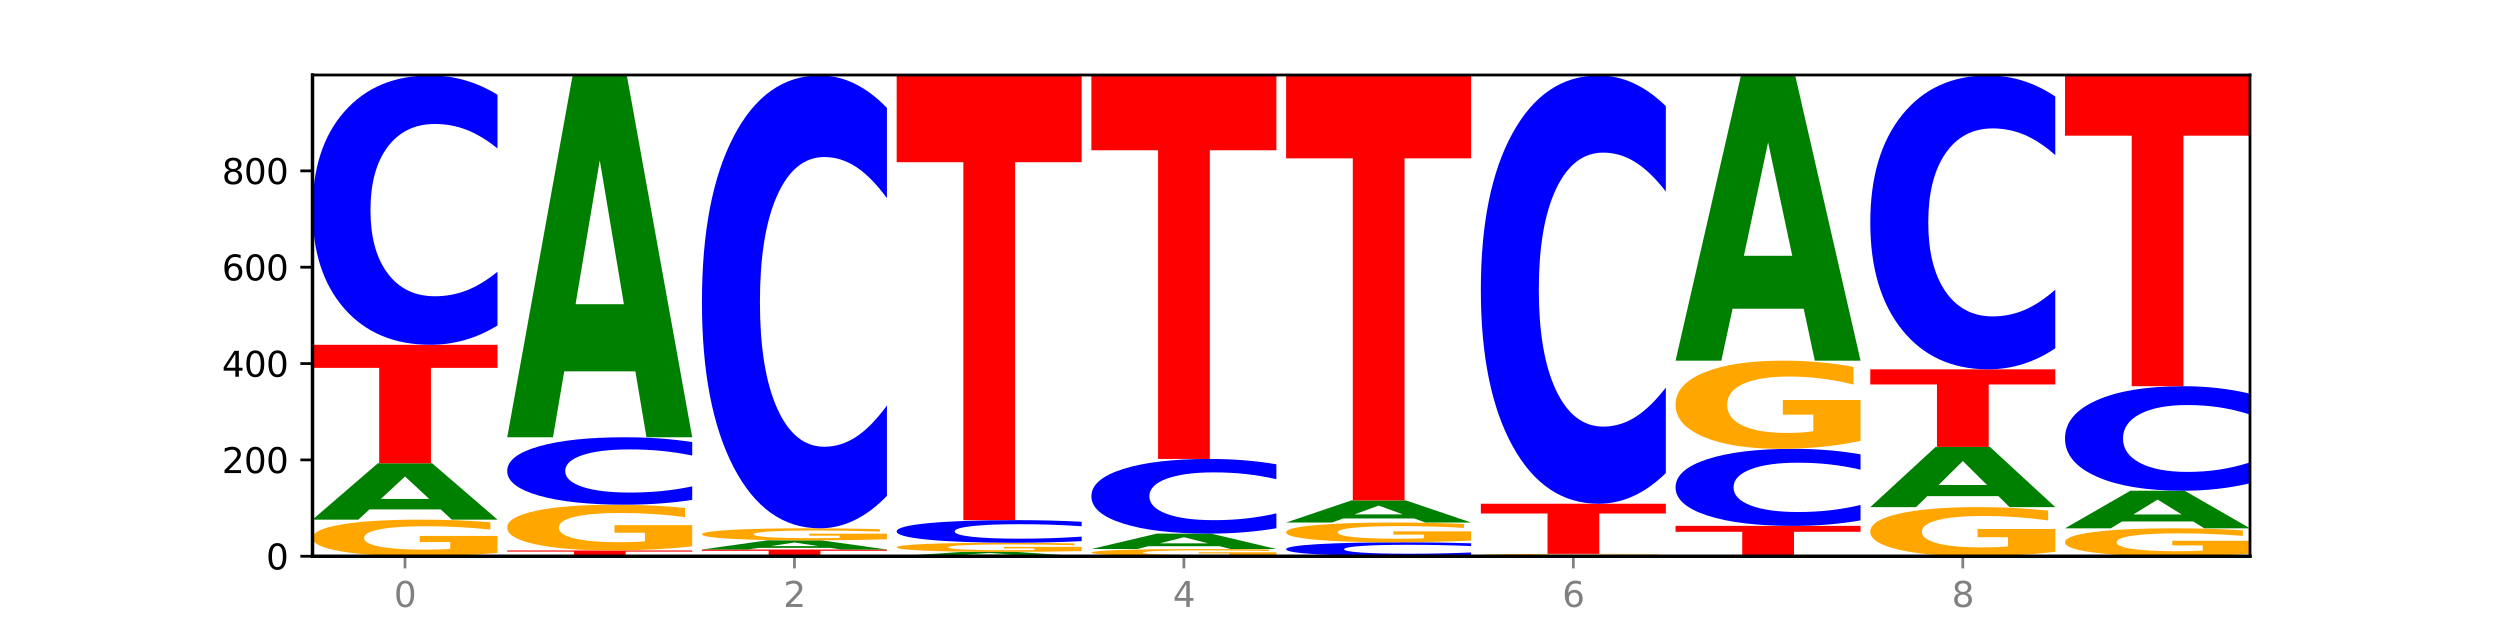 <?xml version="1.0" encoding="utf-8" standalone="no"?>
<!DOCTYPE svg PUBLIC "-//W3C//DTD SVG 1.1//EN"
  "http://www.w3.org/Graphics/SVG/1.1/DTD/svg11.dtd">
<svg xmlns:xlink="http://www.w3.org/1999/xlink" width="720pt" height="180pt" viewBox="0 0 720 180" xmlns="http://www.w3.org/2000/svg" version="1.1">
 <defs>
  <style type="text/css">*{stroke-linejoin: round; stroke-linecap: butt}</style>
 </defs>
 <g id="figure_1">
  <g id="patch_1">
   <path d="M 0 180 
L 720 180 
L 720 0 
L 0 0 
z
" style="fill: #ffffff"/>
  </g>
  <g id="axes_1">
   <g id="patch_2">
    <path d="M 90 160.2 
L 648 160.2 
L 648 21.6 
L 90 21.6 
z
" style="fill: #ffffff"/>
   </g>
   <g id="line2d_1">
    <path d="M 90 160.2 
L 648 160.2 
" clip-path="url(#p2793f55728)" style="fill: none; stroke: #000000; stroke-width: 0.5; stroke-linecap: square"/>
   </g>
   <g id="patch_3">
    <path d="M 143.276 159.246 
Q 137.903 159.723 132.124 159.963 
Q 126.345 160.2 120.184 160.2 
Q 106.262 160.2 98.131 158.78 
Q 90 157.36 90 154.931 
Q 90 152.474 98.274 151.065 
Q 106.561 149.656 120.972 149.656 
Q 126.525 149.656 131.611 149.848 
Q 136.709 150.037 141.223 150.412 
L 141.223 152.514 
Q 136.566 152.032 131.957 151.795 
Q 127.348 151.555 122.716 151.555 
Q 114.143 151.555 109.498 152.431 
Q 104.853 153.304 104.853 154.931 
Q 104.853 156.543 109.331 157.423 
Q 113.808 158.301 122.047 158.301 
Q 124.292 158.301 126.214 158.251 
Q 128.136 158.198 129.665 158.089 
L 129.665 156.116 
L 120.889 156.116 
L 120.889 154.358 
L 143.276 154.358 
L 143.276 159.246 
z
" clip-path="url(#p2793f55728)" style="fill: #ffa600"/>
   </g>
   <g id="patch_4">
    <path d="M 126.905 146.699 
L 106.415 146.699 
L 103.18 149.656 
L 90 149.656 
L 108.823 133.423 
L 124.454 133.423 
L 143.276 149.656 
L 130.107 149.656 
L 126.905 146.699 
z
M 109.683 143.686 
L 123.604 143.686 
L 116.655 137.229 
L 109.683 143.686 
z
" clip-path="url(#p2793f55728)" style="fill: #008000"/>
   </g>
   <g id="patch_5">
    <path d="M 90 99.294 
L 143.276 99.294 
L 143.276 105.95 
L 124.109 105.95 
L 124.109 133.423 
L 109.204 133.423 
L 109.204 105.95 
L 90 105.95 
L 90 99.294 
z
" clip-path="url(#p2793f55728)" style="fill: #ff0000"/>
   </g>
   <g id="patch_6">
    <path d="M 143.276 93.735 
Q 138.82 96.49 134.001 97.884 
Q 129.182 99.294 123.934 99.294 
Q 108.282 99.294 99.141 88.848 
Q 90 78.403 90 60.54 
Q 90 42.613 99.141 32.184 
Q 108.282 21.739 123.934 21.739 
Q 129.182 21.739 134.001 23.149 
Q 138.82 24.542 143.276 27.298 
L 143.276 42.758 
Q 138.78 39.105 134.417 37.407 
Q 130.055 35.709 125.236 35.709 
Q 116.591 35.709 111.638 42.325 
Q 106.698 48.925 106.698 60.54 
Q 106.698 72.107 111.638 78.723 
Q 116.591 85.324 125.236 85.324 
Q 130.055 85.324 134.417 83.626 
Q 138.78 81.912 143.276 78.259 
L 143.276 93.735 
z
" clip-path="url(#p2793f55728)" style="fill: #0000ff"/>
   </g>
   <g id="patch_7">
    <path d="M 146.08 158.535 
L 199.357 158.535 
L 199.357 158.86 
L 180.19 158.86 
L 180.19 160.2 
L 165.285 160.2 
L 165.285 158.86 
L 146.08 158.86 
L 146.08 158.535 
z
" clip-path="url(#p2793f55728)" style="fill: #ff0000"/>
   </g>
   <g id="patch_8">
    <path d="M 199.357 157.343 
Q 193.984 157.939 188.205 158.238 
Q 182.426 158.535 176.265 158.535 
Q 162.343 158.535 154.212 156.76 
Q 146.08 154.985 146.08 151.949 
Q 146.08 148.878 154.355 147.116 
Q 162.641 145.355 177.053 145.355 
Q 182.605 145.355 187.691 145.595 
Q 192.79 145.831 197.303 146.3 
L 197.303 148.927 
Q 192.646 148.325 188.038 148.029 
Q 183.429 147.729 178.796 147.729 
Q 170.223 147.729 165.578 148.824 
Q 160.934 149.915 160.934 151.949 
Q 160.934 153.964 165.411 155.064 
Q 169.889 156.161 178.127 156.161 
Q 180.372 156.161 182.294 156.098 
Q 184.217 156.033 185.745 155.897 
L 185.745 153.43 
L 176.969 153.43 
L 176.969 151.233 
L 199.357 151.233 
L 199.357 157.343 
z
" clip-path="url(#p2793f55728)" style="fill: #ffa600"/>
   </g>
   <g id="patch_9">
    <path d="M 199.357 143.963 
Q 194.9 144.653 190.081 145.002 
Q 185.263 145.355 180.014 145.355 
Q 164.363 145.355 155.222 142.739 
Q 146.08 140.123 146.08 135.649 
Q 146.08 131.16 155.222 128.548 
Q 164.363 125.932 180.014 125.932 
Q 185.263 125.932 190.081 126.285 
Q 194.9 126.634 199.357 127.324 
L 199.357 131.196 
Q 194.86 130.281 190.498 129.856 
Q 186.135 129.43 181.316 129.43 
Q 172.672 129.43 167.718 131.087 
Q 162.779 132.74 162.779 135.649 
Q 162.779 138.546 167.718 140.203 
Q 172.672 141.856 181.316 141.856 
Q 186.135 141.856 190.498 141.431 
Q 194.86 141.002 199.357 140.087 
L 199.357 143.963 
z
" clip-path="url(#p2793f55728)" style="fill: #0000ff"/>
   </g>
   <g id="patch_10">
    <path d="M 182.985 106.951 
L 162.496 106.951 
L 159.261 125.932 
L 146.08 125.932 
L 164.903 21.739 
L 180.534 21.739 
L 199.357 125.932 
L 186.187 125.932 
L 182.985 106.951 
z
M 165.764 87.613 
L 179.684 87.613 
L 172.735 46.168 
L 165.764 87.613 
z
" clip-path="url(#p2793f55728)" style="fill: #008000"/>
   </g>
   <g id="patch_11">
    <path d="M 202.161 158.258 
L 255.437 158.258 
L 255.437 158.636 
L 236.27 158.636 
L 236.27 160.2 
L 221.365 160.2 
L 221.365 158.636 
L 202.161 158.636 
L 202.161 158.258 
z
" clip-path="url(#p2793f55728)" style="fill: #ff0000"/>
   </g>
   <g id="patch_12">
    <path d="M 239.065 157.777 
L 218.576 157.777 
L 215.341 158.258 
L 202.161 158.258 
L 220.983 155.622 
L 236.615 155.622 
L 255.437 158.258 
L 242.268 158.258 
L 239.065 157.777 
z
M 221.844 157.288 
L 235.765 157.288 
L 228.815 156.24 
L 221.844 157.288 
z
" clip-path="url(#p2793f55728)" style="fill: #008000"/>
   </g>
   <g id="patch_13">
    <path d="M 255.437 155.308 
Q 250.064 155.465 244.285 155.544 
Q 238.506 155.622 232.345 155.622 
Q 218.423 155.622 210.292 155.154 
Q 202.161 154.687 202.161 153.888 
Q 202.161 153.08 210.435 152.617 
Q 218.722 152.153 233.133 152.153 
Q 238.685 152.153 243.772 152.216 
Q 248.87 152.279 253.384 152.402 
L 253.384 153.093 
Q 248.727 152.935 244.118 152.857 
Q 239.509 152.778 234.876 152.778 
Q 226.304 152.778 221.659 153.066 
Q 217.014 153.353 217.014 153.888 
Q 217.014 154.419 221.492 154.708 
Q 225.969 154.997 234.208 154.997 
Q 236.453 154.997 238.375 154.98 
Q 240.297 154.963 241.826 154.927 
L 241.826 154.278 
L 233.05 154.278 
L 233.05 153.7 
L 255.437 153.7 
L 255.437 155.308 
z
" clip-path="url(#p2793f55728)" style="fill: #ffa600"/>
   </g>
   <g id="patch_14">
    <path d="M 255.437 142.805 
Q 250.981 147.439 246.162 149.782 
Q 241.343 152.153 236.094 152.153 
Q 220.443 152.153 211.302 134.589 
Q 202.161 117.024 202.161 86.986 
Q 202.161 56.841 211.302 39.303 
Q 220.443 21.739 236.094 21.739 
Q 241.343 21.739 246.162 24.109 
Q 250.981 26.453 255.437 31.087 
L 255.437 57.083 
Q 250.94 50.941 246.578 48.086 
Q 242.215 45.23 237.397 45.23 
Q 228.752 45.23 223.799 56.356 
Q 218.859 67.455 218.859 86.986 
Q 218.859 106.437 223.799 117.563 
Q 228.752 128.662 237.397 128.662 
Q 242.215 128.662 246.578 125.806 
Q 250.94 122.924 255.437 116.782 
L 255.437 142.805 
z
" clip-path="url(#p2793f55728)" style="fill: #0000ff"/>
   </g>
   <g id="patch_15">
    <path d="M 295.146 159.973 
L 274.657 159.973 
L 271.421 160.2 
L 258.241 160.2 
L 277.064 158.951 
L 292.695 158.951 
L 311.518 160.2 
L 298.348 160.2 
L 295.146 159.973 
z
M 277.924 159.741 
L 291.845 159.741 
L 284.896 159.244 
L 277.924 159.741 
z
" clip-path="url(#p2793f55728)" style="fill: #008000"/>
   </g>
   <g id="patch_16">
    <path d="M 311.518 158.713 
Q 306.145 158.832 300.366 158.892 
Q 294.587 158.951 288.426 158.951 
Q 274.504 158.951 266.372 158.596 
Q 258.241 158.241 258.241 157.634 
Q 258.241 157.02 266.516 156.668 
Q 274.802 156.315 289.214 156.315 
Q 294.766 156.315 299.852 156.363 
Q 304.951 156.411 309.464 156.504 
L 309.464 157.03 
Q 304.807 156.909 300.198 156.85 
Q 295.59 156.79 290.957 156.79 
Q 282.384 156.79 277.739 157.009 
Q 273.095 157.227 273.095 157.634 
Q 273.095 158.037 277.572 158.257 
Q 282.05 158.477 290.288 158.477 
Q 292.533 158.477 294.455 158.464 
Q 296.378 158.451 297.906 158.424 
L 297.906 157.93 
L 289.13 157.93 
L 289.13 157.491 
L 311.518 157.491 
L 311.518 158.713 
z
" clip-path="url(#p2793f55728)" style="fill: #ffa600"/>
   </g>
   <g id="patch_17">
    <path d="M 311.518 155.848 
Q 307.061 156.08 302.242 156.197 
Q 297.423 156.315 292.175 156.315 
Q 276.524 156.315 267.382 155.437 
Q 258.241 154.559 258.241 153.057 
Q 258.241 151.55 267.382 150.673 
Q 276.524 149.795 292.175 149.795 
Q 297.423 149.795 302.242 149.913 
Q 307.061 150.03 311.518 150.262 
L 311.518 151.562 
Q 307.021 151.255 302.658 151.112 
Q 298.296 150.969 293.477 150.969 
Q 284.832 150.969 279.879 151.525 
Q 274.94 152.08 274.94 153.057 
Q 274.94 154.029 279.879 154.586 
Q 284.832 155.141 293.477 155.141 
Q 298.296 155.141 302.658 154.998 
Q 307.021 154.854 311.518 154.547 
L 311.518 155.848 
z
" clip-path="url(#p2793f55728)" style="fill: #0000ff"/>
   </g>
   <g id="patch_18">
    <path d="M 258.241 21.739 
L 311.518 21.739 
L 311.518 46.713 
L 292.35 46.713 
L 292.35 149.795 
L 277.445 149.795 
L 277.445 46.713 
L 258.241 46.713 
L 258.241 21.739 
z
" clip-path="url(#p2793f55728)" style="fill: #ff0000"/>
   </g>
   <g id="patch_19">
    <path d="M 367.598 160.012 
Q 362.225 160.106 356.446 160.153 
Q 350.667 160.2 344.506 160.2 
Q 330.584 160.2 322.453 159.92 
Q 314.322 159.639 314.322 159.16 
Q 314.322 158.675 322.596 158.397 
Q 330.882 158.119 345.294 158.119 
Q 350.846 158.119 355.933 158.157 
Q 361.031 158.194 365.544 158.268 
L 365.544 158.683 
Q 360.888 158.588 356.279 158.541 
Q 351.67 158.494 347.037 158.494 
Q 338.464 158.494 333.82 158.667 
Q 329.175 158.839 329.175 159.16 
Q 329.175 159.478 333.653 159.652 
Q 338.13 159.825 346.369 159.825 
Q 348.613 159.825 350.536 159.815 
Q 352.458 159.805 353.986 159.783 
L 353.986 159.394 
L 345.21 159.394 
L 345.21 159.047 
L 367.598 159.047 
L 367.598 160.012 
z
" clip-path="url(#p2793f55728)" style="fill: #ffa600"/>
   </g>
   <g id="patch_20">
    <path d="M 351.226 157.31 
L 330.737 157.31 
L 327.502 158.119 
L 314.322 158.119 
L 333.144 153.679 
L 348.775 153.679 
L 367.598 158.119 
L 354.429 158.119 
L 351.226 157.31 
z
M 334.005 156.486 
L 347.926 156.486 
L 340.976 154.72 
L 334.005 156.486 
z
" clip-path="url(#p2793f55728)" style="fill: #008000"/>
   </g>
   <g id="patch_21">
    <path d="M 367.598 152.138 
Q 363.142 152.902 358.323 153.288 
Q 353.504 153.679 348.255 153.679 
Q 332.604 153.679 323.463 150.783 
Q 314.322 147.887 314.322 142.934 
Q 314.322 137.963 323.463 135.071 
Q 332.604 132.175 348.255 132.175 
Q 353.504 132.175 358.323 132.566 
Q 363.142 132.952 367.598 133.716 
L 367.598 138.003 
Q 363.101 136.99 358.739 136.519 
Q 354.376 136.048 349.557 136.048 
Q 340.913 136.048 335.96 137.883 
Q 331.02 139.713 331.02 142.934 
Q 331.02 146.141 335.96 147.976 
Q 340.913 149.806 349.557 149.806 
Q 354.376 149.806 358.739 149.335 
Q 363.101 148.86 367.598 147.847 
L 367.598 152.138 
z
" clip-path="url(#p2793f55728)" style="fill: #0000ff"/>
   </g>
   <g id="patch_22">
    <path d="M 314.322 21.739 
L 367.598 21.739 
L 367.598 43.277 
L 348.431 43.277 
L 348.431 132.175 
L 333.526 132.175 
L 333.526 43.277 
L 314.322 43.277 
L 314.322 21.739 
z
" clip-path="url(#p2793f55728)" style="fill: #ff0000"/>
   </g>
   <g id="patch_23">
    <path d="M 423.678 159.912 
Q 419.222 160.055 414.403 160.127 
Q 409.584 160.2 404.336 160.2 
Q 388.684 160.2 379.543 159.658 
Q 370.402 159.116 370.402 158.19 
Q 370.402 157.26 379.543 156.718 
Q 388.684 156.177 404.336 156.177 
Q 409.584 156.177 414.403 156.25 
Q 419.222 156.322 423.678 156.465 
L 423.678 157.267 
Q 419.182 157.078 414.819 156.989 
Q 410.457 156.901 405.638 156.901 
Q 396.993 156.901 392.04 157.245 
Q 387.1 157.587 387.1 158.19 
Q 387.1 158.79 392.04 159.133 
Q 396.993 159.475 405.638 159.475 
Q 410.457 159.475 414.819 159.387 
Q 419.182 159.298 423.678 159.109 
L 423.678 159.912 
z
" clip-path="url(#p2793f55728)" style="fill: #0000ff"/>
   </g>
   <g id="patch_24">
    <path d="M 423.678 155.662 
Q 418.305 155.919 412.526 156.048 
Q 406.747 156.177 400.586 156.177 
Q 386.664 156.177 378.533 155.41 
Q 370.402 154.644 370.402 153.334 
Q 370.402 152.009 378.676 151.249 
Q 386.963 150.488 401.374 150.488 
Q 406.927 150.488 412.013 150.592 
Q 417.111 150.694 421.625 150.896 
L 421.625 152.03 
Q 416.968 151.77 412.359 151.642 
Q 407.75 151.513 403.118 151.513 
Q 394.545 151.513 389.9 151.985 
Q 385.255 152.456 385.255 153.334 
Q 385.255 154.204 389.733 154.678 
Q 394.21 155.152 402.449 155.152 
Q 404.694 155.152 406.616 155.125 
Q 408.538 155.097 410.067 155.038 
L 410.067 153.973 
L 401.291 153.973 
L 401.291 153.025 
L 423.678 153.025 
L 423.678 155.662 
z
" clip-path="url(#p2793f55728)" style="fill: #ffa600"/>
   </g>
   <g id="patch_25">
    <path d="M 407.307 149.326 
L 386.817 149.326 
L 383.582 150.488 
L 370.402 150.488 
L 389.225 144.106 
L 404.856 144.106 
L 423.678 150.488 
L 410.509 150.488 
L 407.307 149.326 
z
M 390.085 148.141 
L 404.006 148.141 
L 397.057 145.603 
L 390.085 148.141 
z
" clip-path="url(#p2793f55728)" style="fill: #008000"/>
   </g>
   <g id="patch_26">
    <path d="M 370.402 21.739 
L 423.678 21.739 
L 423.678 45.604 
L 404.511 45.604 
L 404.511 144.106 
L 389.606 144.106 
L 389.606 45.604 
L 370.402 45.604 
L 370.402 21.739 
z
" clip-path="url(#p2793f55728)" style="fill: #ff0000"/>
   </g>
   <g id="patch_27">
    <path d="M 479.759 160.137 
Q 474.386 160.169 468.607 160.184 
Q 462.828 160.2 456.667 160.2 
Q 442.745 160.2 434.614 160.107 
Q 426.482 160.013 426.482 159.853 
Q 426.482 159.692 434.757 159.599 
Q 443.043 159.506 457.455 159.506 
Q 463.007 159.506 468.093 159.519 
Q 473.192 159.531 477.705 159.556 
L 477.705 159.694 
Q 473.049 159.663 468.44 159.647 
Q 463.831 159.631 459.198 159.631 
Q 450.625 159.631 445.98 159.689 
Q 441.336 159.746 441.336 159.853 
Q 441.336 159.959 445.813 160.017 
Q 450.291 160.075 458.529 160.075 
Q 460.774 160.075 462.697 160.072 
Q 464.619 160.068 466.147 160.061 
L 466.147 159.931 
L 457.371 159.931 
L 457.371 159.816 
L 479.759 159.816 
L 479.759 160.137 
z
" clip-path="url(#p2793f55728)" style="fill: #ffa600"/>
   </g>
   <g id="patch_28">
    <path d="M 426.482 145.077 
L 479.759 145.077 
L 479.759 147.892 
L 460.592 147.892 
L 460.592 159.506 
L 445.687 159.506 
L 445.687 147.892 
L 426.482 147.892 
L 426.482 145.077 
z
" clip-path="url(#p2793f55728)" style="fill: #ff0000"/>
   </g>
   <g id="patch_29">
    <path d="M 479.759 136.237 
Q 475.302 140.619 470.483 142.835 
Q 465.665 145.077 460.416 145.077 
Q 444.765 145.077 435.624 128.466 
Q 426.482 111.854 426.482 83.446 
Q 426.482 54.937 435.624 38.35 
Q 444.765 21.739 460.416 21.739 
Q 465.665 21.739 470.483 23.981 
Q 475.302 26.197 479.759 30.58 
L 479.759 55.166 
Q 475.262 49.357 470.9 46.656 
Q 466.537 43.956 461.718 43.956 
Q 453.074 43.956 448.12 54.478 
Q 443.181 64.975 443.181 83.446 
Q 443.181 101.841 448.12 112.364 
Q 453.074 122.861 461.718 122.861 
Q 466.537 122.861 470.9 120.16 
Q 475.262 117.434 479.759 111.625 
L 479.759 136.237 
z
" clip-path="url(#p2793f55728)" style="fill: #0000ff"/>
   </g>
   <g id="patch_30">
    <path d="M 482.563 151.459 
L 535.839 151.459 
L 535.839 153.164 
L 516.672 153.164 
L 516.672 160.2 
L 501.767 160.2 
L 501.767 153.164 
L 482.563 153.164 
L 482.563 151.459 
z
" clip-path="url(#p2793f55728)" style="fill: #ff0000"/>
   </g>
   <g id="patch_31">
    <path d="M 535.839 149.868 
Q 531.383 150.657 526.564 151.056 
Q 521.745 151.459 516.496 151.459 
Q 500.845 151.459 491.704 148.47 
Q 482.563 145.48 482.563 140.367 
Q 482.563 135.236 491.704 132.251 
Q 500.845 129.261 516.496 129.261 
Q 521.745 129.261 526.564 129.665 
Q 531.383 130.064 535.839 130.852 
L 535.839 135.277 
Q 531.342 134.232 526.98 133.746 
Q 522.617 133.26 517.799 133.26 
Q 509.154 133.26 504.201 135.154 
Q 499.261 137.043 499.261 140.367 
Q 499.261 143.678 504.201 145.572 
Q 509.154 147.461 517.799 147.461 
Q 522.617 147.461 526.98 146.975 
Q 531.342 146.484 535.839 145.439 
L 535.839 149.868 
z
" clip-path="url(#p2793f55728)" style="fill: #0000ff"/>
   </g>
   <g id="patch_32">
    <path d="M 535.839 126.964 
Q 530.466 128.113 524.687 128.69 
Q 518.908 129.261 512.747 129.261 
Q 498.825 129.261 490.694 125.842 
Q 482.563 122.422 482.563 116.575 
Q 482.563 110.659 490.837 107.265 
Q 499.124 103.872 513.535 103.872 
Q 519.087 103.872 524.174 104.334 
Q 529.272 104.79 533.786 105.692 
L 533.786 110.753 
Q 529.129 109.594 524.52 109.022 
Q 519.911 108.445 515.278 108.445 
Q 506.706 108.445 502.061 110.554 
Q 497.416 112.657 497.416 116.575 
Q 497.416 120.456 501.894 122.574 
Q 506.371 124.688 514.61 124.688 
Q 516.855 124.688 518.777 124.567 
Q 520.699 124.441 522.228 124.179 
L 522.228 119.428 
L 513.452 119.428 
L 513.452 115.195 
L 535.839 115.195 
L 535.839 126.964 
z
" clip-path="url(#p2793f55728)" style="fill: #ffa600"/>
   </g>
   <g id="patch_33">
    <path d="M 519.467 88.91 
L 498.978 88.91 
L 495.743 103.872 
L 482.563 103.872 
L 501.385 21.739 
L 517.017 21.739 
L 535.839 103.872 
L 522.67 103.872 
L 519.467 88.91 
z
M 502.246 73.666 
L 516.167 73.666 
L 509.217 40.996 
L 502.246 73.666 
z
" clip-path="url(#p2793f55728)" style="fill: #008000"/>
   </g>
   <g id="patch_34">
    <path d="M 591.92 158.92 
Q 586.547 159.56 580.768 159.881 
Q 574.989 160.2 568.828 160.2 
Q 554.906 160.2 546.774 158.294 
Q 538.643 156.388 538.643 153.129 
Q 538.643 149.831 546.918 147.94 
Q 555.204 146.049 569.616 146.049 
Q 575.168 146.049 580.254 146.306 
Q 585.353 146.56 589.866 147.063 
L 589.866 149.884 
Q 585.209 149.238 580.6 148.919 
Q 575.992 148.598 571.359 148.598 
Q 562.786 148.598 558.141 149.773 
Q 553.497 150.945 553.497 153.129 
Q 553.497 155.292 557.974 156.473 
Q 562.452 157.651 570.69 157.651 
Q 572.935 157.651 574.857 157.584 
Q 576.78 157.514 578.308 157.367 
L 578.308 154.719 
L 569.532 154.719 
L 569.532 152.36 
L 591.92 152.36 
L 591.92 158.92 
z
" clip-path="url(#p2793f55728)" style="fill: #ffa600"/>
   </g>
   <g id="patch_35">
    <path d="M 575.548 142.889 
L 555.059 142.889 
L 551.823 146.049 
L 538.643 146.049 
L 557.466 128.706 
L 573.097 128.706 
L 591.92 146.049 
L 578.75 146.049 
L 575.548 142.889 
z
M 558.326 139.671 
L 572.247 139.671 
L 565.298 132.772 
L 558.326 139.671 
z
" clip-path="url(#p2793f55728)" style="fill: #008000"/>
   </g>
   <g id="patch_36">
    <path d="M 538.643 106.369 
L 591.92 106.369 
L 591.92 110.726 
L 572.752 110.726 
L 572.752 128.706 
L 557.847 128.706 
L 557.847 110.726 
L 538.643 110.726 
L 538.643 106.369 
z
" clip-path="url(#p2793f55728)" style="fill: #ff0000"/>
   </g>
   <g id="patch_37">
    <path d="M 591.92 100.303 
Q 587.463 103.31 582.644 104.831 
Q 577.825 106.369 572.577 106.369 
Q 556.926 106.369 547.784 94.971 
Q 538.643 83.573 538.643 64.08 
Q 538.643 44.518 547.784 33.137 
Q 556.926 21.739 572.577 21.739 
Q 577.825 21.739 582.644 23.277 
Q 587.463 24.798 591.92 27.805 
L 591.92 44.675 
Q 587.423 40.689 583.06 38.836 
Q 578.698 36.983 573.879 36.983 
Q 565.234 36.983 560.281 44.203 
Q 555.342 51.406 555.342 64.08 
Q 555.342 76.702 560.281 83.922 
Q 565.234 91.125 573.879 91.125 
Q 578.698 91.125 583.06 89.272 
Q 587.423 87.401 591.92 83.415 
L 591.92 100.303 
z
" clip-path="url(#p2793f55728)" style="fill: #0000ff"/>
   </g>
   <g id="patch_38">
    <path d="M 648 159.472 
Q 642.627 159.836 636.848 160.019 
Q 631.069 160.2 624.908 160.2 
Q 610.986 160.2 602.855 159.116 
Q 594.724 158.032 594.724 156.179 
Q 594.724 154.304 602.998 153.229 
Q 611.284 152.153 625.696 152.153 
Q 631.248 152.153 636.335 152.299 
Q 641.433 152.444 645.946 152.73 
L 645.946 154.334 
Q 641.29 153.967 636.681 153.785 
Q 632.072 153.603 627.439 153.603 
Q 618.866 153.603 614.222 154.271 
Q 609.577 154.937 609.577 156.179 
Q 609.577 157.409 614.055 158.081 
Q 618.532 158.751 626.771 158.751 
Q 629.015 158.751 630.938 158.712 
Q 632.86 158.672 634.388 158.589 
L 634.388 157.083 
L 625.612 157.083 
L 625.612 155.742 
L 648 155.742 
L 648 159.472 
z
" clip-path="url(#p2793f55728)" style="fill: #ffa600"/>
   </g>
   <g id="patch_39">
    <path d="M 631.628 150.182 
L 611.139 150.182 
L 607.904 152.153 
L 594.724 152.153 
L 613.546 141.332 
L 629.177 141.332 
L 648 152.153 
L 634.831 152.153 
L 631.628 150.182 
z
M 614.407 148.173 
L 628.328 148.173 
L 621.378 143.869 
L 614.407 148.173 
z
" clip-path="url(#p2793f55728)" style="fill: #008000"/>
   </g>
   <g id="patch_40">
    <path d="M 648 139.174 
Q 643.544 140.243 638.725 140.784 
Q 633.906 141.332 628.657 141.332 
Q 613.006 141.332 603.865 137.277 
Q 594.724 133.222 594.724 126.288 
Q 594.724 119.329 603.865 115.28 
Q 613.006 111.225 628.657 111.225 
Q 633.906 111.225 638.725 111.772 
Q 643.544 112.314 648 113.383 
L 648 119.385 
Q 643.503 117.967 639.141 117.307 
Q 634.778 116.648 629.959 116.648 
Q 621.315 116.648 616.362 119.217 
Q 611.422 121.779 611.422 126.288 
Q 611.422 130.778 616.362 133.346 
Q 621.315 135.909 629.959 135.909 
Q 634.778 135.909 639.141 135.249 
Q 643.503 134.584 648 133.166 
L 648 139.174 
z
" clip-path="url(#p2793f55728)" style="fill: #0000ff"/>
   </g>
   <g id="patch_41">
    <path d="M 594.724 21.6 
L 648 21.6 
L 648 39.079 
L 628.833 39.079 
L 628.833 111.225 
L 613.928 111.225 
L 613.928 39.079 
L 594.724 39.079 
L 594.724 21.6 
z
" clip-path="url(#p2793f55728)" style="fill: #ff0000"/>
   </g>
   <g id="matplotlib.axis_1">
    <g id="xtick_1">
     <g id="line2d_2">
      <defs>
       <path id="m162ca78634" d="M 0 0 
L 0 3.5 
" style="stroke: #808080; stroke-width: 0.8"/>
      </defs>
      <g>
       <use xlink:href="#m162ca78634" x="116.638" y="160.2" style="fill: #808080; stroke: #808080; stroke-width: 0.8"/>
      </g>
     </g>
     <g id="text_1">
      <!-- 0 -->
      <g style="fill: #808080" transform="translate(113.457 174.798) scale(0.1 -0.1)">
       <defs>
        <path id="DejaVuSans-30" d="M 2034 4250 
Q 1547 4250 1301 3770 
Q 1056 3291 1056 2328 
Q 1056 1369 1301 889 
Q 1547 409 2034 409 
Q 2525 409 2770 889 
Q 3016 1369 3016 2328 
Q 3016 3291 2770 3770 
Q 2525 4250 2034 4250 
z
M 2034 4750 
Q 2819 4750 3233 4129 
Q 3647 3509 3647 2328 
Q 3647 1150 3233 529 
Q 2819 -91 2034 -91 
Q 1250 -91 836 529 
Q 422 1150 422 2328 
Q 422 3509 836 4129 
Q 1250 4750 2034 4750 
z
" transform="scale(0.016)"/>
       </defs>
       <use xlink:href="#DejaVuSans-30"/>
      </g>
     </g>
    </g>
    <g id="xtick_2">
     <g id="line2d_3">
      <g>
       <use xlink:href="#m162ca78634" x="228.799" y="160.2" style="fill: #808080; stroke: #808080; stroke-width: 0.8"/>
      </g>
     </g>
     <g id="text_2">
      <!-- 2 -->
      <g style="fill: #808080" transform="translate(225.618 174.798) scale(0.1 -0.1)">
       <defs>
        <path id="DejaVuSans-32" d="M 1228 531 
L 3431 531 
L 3431 0 
L 469 0 
L 469 531 
Q 828 903 1448 1529 
Q 2069 2156 2228 2338 
Q 2531 2678 2651 2914 
Q 2772 3150 2772 3378 
Q 2772 3750 2511 3984 
Q 2250 4219 1831 4219 
Q 1534 4219 1204 4116 
Q 875 4013 500 3803 
L 500 4441 
Q 881 4594 1212 4672 
Q 1544 4750 1819 4750 
Q 2544 4750 2975 4387 
Q 3406 4025 3406 3419 
Q 3406 3131 3298 2873 
Q 3191 2616 2906 2266 
Q 2828 2175 2409 1742 
Q 1991 1309 1228 531 
z
" transform="scale(0.016)"/>
       </defs>
       <use xlink:href="#DejaVuSans-32"/>
      </g>
     </g>
    </g>
    <g id="xtick_3">
     <g id="line2d_4">
      <g>
       <use xlink:href="#m162ca78634" x="340.96" y="160.2" style="fill: #808080; stroke: #808080; stroke-width: 0.8"/>
      </g>
     </g>
     <g id="text_3">
      <!-- 4 -->
      <g style="fill: #808080" transform="translate(337.779 174.798) scale(0.1 -0.1)">
       <defs>
        <path id="DejaVuSans-34" d="M 2419 4116 
L 825 1625 
L 2419 1625 
L 2419 4116 
z
M 2253 4666 
L 3047 4666 
L 3047 1625 
L 3713 1625 
L 3713 1100 
L 3047 1100 
L 3047 0 
L 2419 0 
L 2419 1100 
L 313 1100 
L 313 1709 
L 2253 4666 
z
" transform="scale(0.016)"/>
       </defs>
       <use xlink:href="#DejaVuSans-34"/>
      </g>
     </g>
    </g>
    <g id="xtick_4">
     <g id="line2d_5">
      <g>
       <use xlink:href="#m162ca78634" x="453.121" y="160.2" style="fill: #808080; stroke: #808080; stroke-width: 0.8"/>
      </g>
     </g>
     <g id="text_4">
      <!-- 6 -->
      <g style="fill: #808080" transform="translate(449.939 174.798) scale(0.1 -0.1)">
       <defs>
        <path id="DejaVuSans-36" d="M 2113 2584 
Q 1688 2584 1439 2293 
Q 1191 2003 1191 1497 
Q 1191 994 1439 701 
Q 1688 409 2113 409 
Q 2538 409 2786 701 
Q 3034 994 3034 1497 
Q 3034 2003 2786 2293 
Q 2538 2584 2113 2584 
z
M 3366 4563 
L 3366 3988 
Q 3128 4100 2886 4159 
Q 2644 4219 2406 4219 
Q 1781 4219 1451 3797 
Q 1122 3375 1075 2522 
Q 1259 2794 1537 2939 
Q 1816 3084 2150 3084 
Q 2853 3084 3261 2657 
Q 3669 2231 3669 1497 
Q 3669 778 3244 343 
Q 2819 -91 2113 -91 
Q 1303 -91 875 529 
Q 447 1150 447 2328 
Q 447 3434 972 4092 
Q 1497 4750 2381 4750 
Q 2619 4750 2861 4703 
Q 3103 4656 3366 4563 
z
" transform="scale(0.016)"/>
       </defs>
       <use xlink:href="#DejaVuSans-36"/>
      </g>
     </g>
    </g>
    <g id="xtick_5">
     <g id="line2d_6">
      <g>
       <use xlink:href="#m162ca78634" x="565.281" y="160.2" style="fill: #808080; stroke: #808080; stroke-width: 0.8"/>
      </g>
     </g>
     <g id="text_5">
      <!-- 8 -->
      <g style="fill: #808080" transform="translate(562.1 174.798) scale(0.1 -0.1)">
       <defs>
        <path id="DejaVuSans-38" d="M 2034 2216 
Q 1584 2216 1326 1975 
Q 1069 1734 1069 1313 
Q 1069 891 1326 650 
Q 1584 409 2034 409 
Q 2484 409 2743 651 
Q 3003 894 3003 1313 
Q 3003 1734 2745 1975 
Q 2488 2216 2034 2216 
z
M 1403 2484 
Q 997 2584 770 2862 
Q 544 3141 544 3541 
Q 544 4100 942 4425 
Q 1341 4750 2034 4750 
Q 2731 4750 3128 4425 
Q 3525 4100 3525 3541 
Q 3525 3141 3298 2862 
Q 3072 2584 2669 2484 
Q 3125 2378 3379 2068 
Q 3634 1759 3634 1313 
Q 3634 634 3220 271 
Q 2806 -91 2034 -91 
Q 1263 -91 848 271 
Q 434 634 434 1313 
Q 434 1759 690 2068 
Q 947 2378 1403 2484 
z
M 1172 3481 
Q 1172 3119 1398 2916 
Q 1625 2713 2034 2713 
Q 2441 2713 2670 2916 
Q 2900 3119 2900 3481 
Q 2900 3844 2670 4047 
Q 2441 4250 2034 4250 
Q 1625 4250 1398 4047 
Q 1172 3844 1172 3481 
z
" transform="scale(0.016)"/>
       </defs>
       <use xlink:href="#DejaVuSans-38"/>
      </g>
     </g>
    </g>
   </g>
   <g id="matplotlib.axis_2">
    <g id="ytick_1">
     <g id="line2d_7">
      <defs>
       <path id="m0143136478" d="M 0 0 
L -3.5 0 
" style="stroke: #000000; stroke-width: 0.8"/>
      </defs>
      <g>
       <use xlink:href="#m0143136478" x="90" y="160.2" style="stroke: #000000; stroke-width: 0.8"/>
      </g>
     </g>
     <g id="text_6">
      <!-- 0 -->
      <g transform="translate(76.638 163.999) scale(0.1 -0.1)">
       <use xlink:href="#DejaVuSans-30"/>
      </g>
     </g>
    </g>
    <g id="ytick_2">
     <g id="line2d_8">
      <g>
       <use xlink:href="#m0143136478" x="90" y="132.452" style="stroke: #000000; stroke-width: 0.8"/>
      </g>
     </g>
     <g id="text_7">
      <!-- 200 -->
      <g transform="translate(63.913 136.251) scale(0.1 -0.1)">
       <use xlink:href="#DejaVuSans-32"/>
       <use xlink:href="#DejaVuSans-30" x="63.623"/>
       <use xlink:href="#DejaVuSans-30" x="127.246"/>
      </g>
     </g>
    </g>
    <g id="ytick_3">
     <g id="line2d_9">
      <g>
       <use xlink:href="#m0143136478" x="90" y="104.705" style="stroke: #000000; stroke-width: 0.8"/>
      </g>
     </g>
     <g id="text_8">
      <!-- 400 -->
      <g transform="translate(63.913 108.504) scale(0.1 -0.1)">
       <use xlink:href="#DejaVuSans-34"/>
       <use xlink:href="#DejaVuSans-30" x="63.623"/>
       <use xlink:href="#DejaVuSans-30" x="127.246"/>
      </g>
     </g>
    </g>
    <g id="ytick_4">
     <g id="line2d_10">
      <g>
       <use xlink:href="#m0143136478" x="90" y="76.957" style="stroke: #000000; stroke-width: 0.8"/>
      </g>
     </g>
     <g id="text_9">
      <!-- 600 -->
      <g transform="translate(63.913 80.756) scale(0.1 -0.1)">
       <use xlink:href="#DejaVuSans-36"/>
       <use xlink:href="#DejaVuSans-30" x="63.623"/>
       <use xlink:href="#DejaVuSans-30" x="127.246"/>
      </g>
     </g>
    </g>
    <g id="ytick_5">
     <g id="line2d_11">
      <g>
       <use xlink:href="#m0143136478" x="90" y="49.209" style="stroke: #000000; stroke-width: 0.8"/>
      </g>
     </g>
     <g id="text_10">
      <!-- 800 -->
      <g transform="translate(63.913 53.008) scale(0.1 -0.1)">
       <use xlink:href="#DejaVuSans-38"/>
       <use xlink:href="#DejaVuSans-30" x="63.623"/>
       <use xlink:href="#DejaVuSans-30" x="127.246"/>
      </g>
     </g>
    </g>
   </g>
   <g id="patch_42">
    <path d="M 90 160.2 
L 90 21.6 
" style="fill: none; stroke: #000000; stroke-linejoin: miter; stroke-linecap: square"/>
   </g>
   <g id="patch_43">
    <path d="M 648 160.2 
L 648 21.6 
" style="fill: none; stroke: #000000; stroke-width: 0.8; stroke-linejoin: miter; stroke-linecap: square"/>
   </g>
   <g id="patch_44">
    <path d="M 90 160.2 
L 648 160.2 
" style="fill: none; stroke: #000000; stroke-linejoin: miter; stroke-linecap: square"/>
   </g>
   <g id="patch_45">
    <path d="M 90 21.6 
L 648 21.6 
" style="fill: none; stroke: #000000; stroke-width: 0.8; stroke-linejoin: miter; stroke-linecap: square"/>
   </g>
  </g>
 </g>
 <defs>
  <clipPath id="p2793f55728">
   <rect x="90" y="21.6" width="558" height="138.6"/>
  </clipPath>
 </defs>
</svg>
